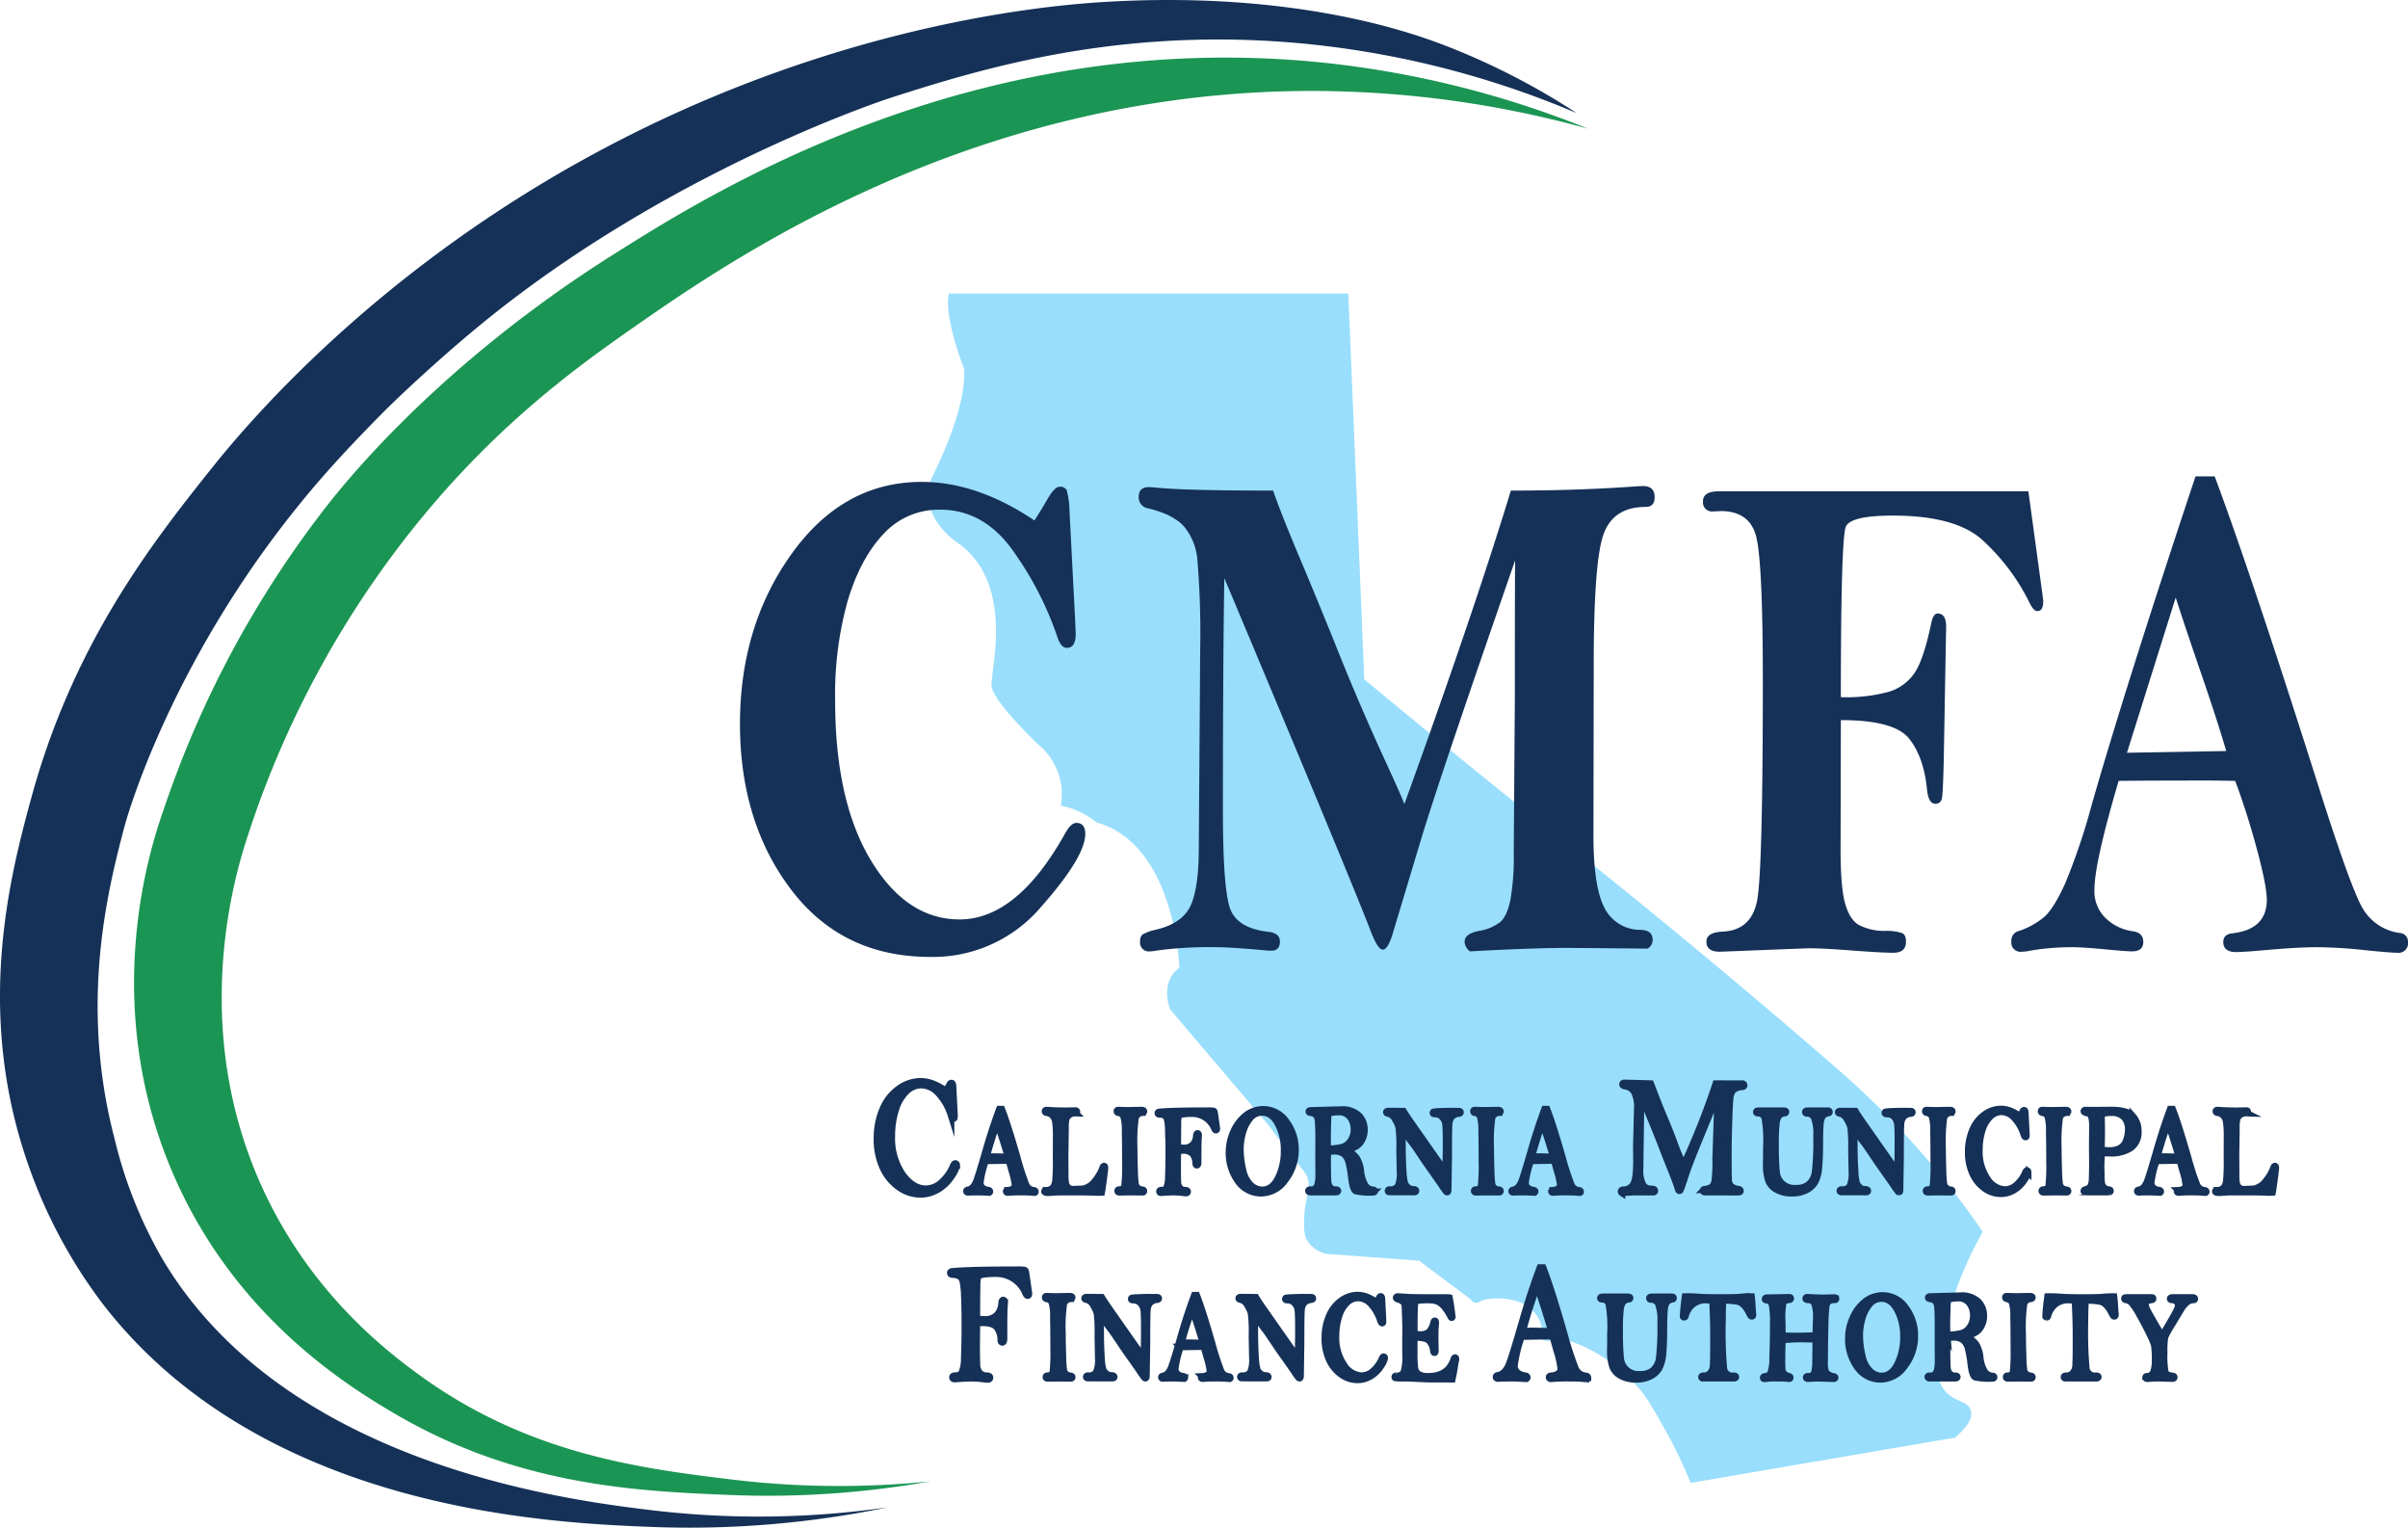 <svg xmlns="http://www.w3.org/2000/svg" viewBox="0 0 501.573 318.135"><path d="M197.65,61.123H280.844l3.328,80.342c18.574,15.433,33.89,27.713,44.39,36.034,0,0,26.414,20.931,53.778,44.783a179.149,179.149,0,0,1,22.343,23.057c3.636,4.501,6.433,8.418,8.319,11.172a77.773,77.773,0,0,0-5.348,11.528c-2.669,7.26-6.451,17.551-2.258,21.908,1.93,2.006,4.679,1.847,5.15,3.882.453,1.956-1.621,4.105-3.328,5.546l-55.066,9.429a98.263,98.263,0,0,0-5.467-11.33c-2.474-4.388-3.712-6.582-5.678-8.786-5.65-6.334-14.036-10.483-17.458-9.675-.343.081-1.763.478-2.298-.159-.353-.419-.106-1.033-.069-1.762a5.799,5.799,0,0,0-1.583-3.777c-2.825-3.586-9.652-3.213-11.148-2.348a1.765,1.765,0,0,1-1.304.281,1.581,1.581,0,0,1-.872-.713l-10.696-8.002-19.333-1.426a6.451,6.451,0,0,1-4.015-2.85c-.302-.53-.701-1.455-.58-4.44.199-4.902,1.413-5.841.792-8.24-.286-1.104-.687-1.463-2.971-4.358-1.268-1.606-3.034-3.891-5.111-6.735l-20.6-24.245s-2.377-5.546,1.902-8.716c0,0-.792-25.671-17.273-30.267a16.837,16.837,0,0,0-7.448-3.486,13.188,13.188,0,0,0-.079-5.309,13.618,13.618,0,0,0-4.358-7.21s-9.825-9.191-9.983-12.519,4.754-20.6-6.497-29.316c0,0-9.35-5.546-5.863-14.103,0,0,7.289-13.945,6.655-22.502C200.819,76.811,196.541,66.035,197.65,61.123Z" style="fill:#99defc"/><path d="M330.78,26.798a216.139,216.139,0,0,0-57.044-7.858c-69.432-.155-119.637,33.821-140.72,48.504-11.534,8.033-27.63,19.412-44.212,39.22a203.04,203.04,0,0,0-37.081,67.031c-2.929,8.755-12.163,39.957,2.615,72.973,10.093,22.551,26.412,34.829,32.723,39.458,22.861,16.767,46.606,19.677,65.129,21.947a186.1,186.1,0,0,0,41.676.396,192.89,192.89,0,0,1-41.835,2.852c-19-.781-44.239-1.818-70.121-17.114C72.226,288.483,47.512,273.384,34.96,241.8c-13.594-34.205-3.836-64.879-.826-73.334a213.363,213.363,0,0,1,33.969-63.148c4.75-6.08,24.273-29.955,59.367-52.135C147.499,40.523,201.443,6.428,272.782,12.774A203.516,203.516,0,0,1,330.78,26.798Z" style="fill:#1b9553"/><path d="M328.403,23.549a192.505,192.505,0,0,0-60.197-14.757c-36.732-2.859-64.524,5.752-82.54,11.528,0,0-42.875,13.746-81.649,44.152C92.032,73.872,81.198,84.499,81.198,84.499s-7.71,7.563-14.262,15.094C35.539,135.681,25.934,172.09,25.934,172.09c-3.55,13.457-9.458,37.002-2.02,65.248A93.346,93.346,0,0,0,33.659,261.88c25.465,43.346,85.04,50.553,102.051,52.61a188.494,188.494,0,0,0,49.231-.603,203.793,203.793,0,0,1-49.231,4.089c-20.857-.833-81.085-3.239-114.412-46.589a104.969,104.969,0,0,1-15.45-28.94C-5.224,210.72,2.016,182.67,6.502,166.207c8.76-32.15,25.078-53.023,37.531-68.622,5.941-7.442,27.423-33.449,64.674-56.796C165.973,4.896,219.471,1.006,230.828.361c39.264-2.233,63.46,6.525,70.239,9.145A145.979,145.979,0,0,1,328.403,23.549Z" style="fill:#153157"/><path d="M215.466,108.382q1.229-1.88,2.576-4.194,1.579-2.82,2.631-2.82a1.518,1.518,0,0,1,1.52.723,17.979,17.979,0,0,1,.585,4.483l1.169,22.56.117,2.892q0,2.893-1.871,2.892-1.228,0-1.988-2.386a68.602,68.602,0,0,0-8.635-17.029q-6.235-9.364-15.719-9.364a15.617,15.617,0,0,0-11.796,5.026q-4.772,5.026-7.436,13.775a72.524,72.524,0,0,0-2.663,20.97q0,20.898,7.43,33.226t18.488,12.329q11.994,0,21.998-17.933,1.22-2.169,2.322-2.169,1.858,0,1.858,2.314,0,4.772-9.209,15.185a29.509,29.509,0,0,1-23.066,10.412q-18.36,0-29.001-14.028t-10.642-34.492q0-20.391,10.739-35.395t27.125-15.004Q203.526,100.356,215.466,108.382Z" style="fill:#153157"/><path d="M265.184,102.163q1.521,4.484,5.62,14.209t8.11,19.74q4.01,10.015,9.045,21.078,4.04,8.75,4.567,10.268,14.649-40.565,22.177-65.295,14.038,0,25.913-.868,1.111-.072,1.638-.072,2.399,0,2.398,2.314,0,2.025-1.871,2.025-6.666,0-8.741,5.604t-2.076,27.297l-.058,35.431q0,10.846,2.31,15.185a8.307,8.307,0,0,0,7.513,4.556q2.514.073,2.514,2.097a2.138,2.138,0,0,1-1.051,1.808l-16.405-.145q-7.531,0-20.609.723a2.667,2.667,0,0,1-1.109-2.025q0-1.663,3.024-2.242a9.671,9.671,0,0,0,4.447-1.882q1.367-1.231,2.065-4.559a51.098,51.098,0,0,0,.698-9.77l.232-32.352q0-24.825.059-28.59-15.88,45.7-19.673,58.353l-5.896,19.596q-.995,3.11-1.991,3.109-1.054,0-2.517-3.832-4.272-11.135-30.497-73.538-.293,17.951-.292,48.422,0,16.069,1.462,20.303t8.186,4.957q2.221.29,2.222,2.025,0,1.88-1.812,1.88a13.617,13.617,0,0,1-1.403-.08q-7.016-.644-10.057-.643a81.141,81.141,0,0,0-12.571.723,7.808,7.808,0,0,1-1.228.145,1.831,1.831,0,0,1-2.046-2.097,1.716,1.716,0,0,1,.497-1.41,9.194,9.194,0,0,1,2.66-.976q5.613-1.302,7.338-4.994t1.725-12.086l.292-41.322a184.912,184.912,0,0,0-.585-18.671,12.373,12.373,0,0,0-2.865-7.019q-2.28-2.461-7.426-3.691a2.286,2.286,0,0,1-1.929-2.386q0-2.024,2.104-2.025.468,0,1.286.08Q246.536,102.165,265.184,102.163Z" style="fill:#153157"/><path d="M422.499,102.308l2.982,21.837.117,1.012q0,2.098-1.195,2.097-.796,0-1.593-1.591a43.949,43.949,0,0,0-10.194-13.486q-5.683-4.808-18.337-4.809-8.729,0-9.784,2.273t-1.054,35.544a34.288,34.288,0,0,0,9.969-1.116,9.931,9.931,0,0,0,5.379-3.924q1.9-2.808,3.479-10.37.409-2.017,1.345-2.017,1.754,0,1.754,2.748l-.409,23.067q-.175,12.004-.526,12.907a1.283,1.283,0,0,1-1.286.904q-1.462,0-1.754-2.905-.644-6.752-3.713-10.637T383.441,149.96l-.059,26.827q0,7.882.906,11.208t2.719,4.519a11.326,11.326,0,0,0,5.672,1.338,10.24,10.24,0,0,1,3.567.47q.76.398.76,1.772,0,2.314-2.631,2.314-2.398,0-9.121-.506-5.672-.434-8.537-.434l-18.477.723q-2.807,0-2.807-2.097,0-1.952,3.45-2.097,5.964-.289,7.133-6.569t1.169-45.625q0-25.554-1.491-30.464-1.491-4.908-7.279-4.909l-1.579.072a1.89,1.89,0,0,1-2.105-2.169q0-2.024,3.391-2.025Z" style="fill:#153157"/><path d="M457.317,99.199h3.99q7.711,20.681,21.792,65.078,6.485,20.391,8.941,24.726a10.561,10.561,0,0,0,7.779,5.282,1.792,1.792,0,0,1,1.754,1.88,1.999,1.999,0,0,1-2.28,2.242q-1.228,0-6.373-.506a98.917,98.917,0,0,0-10.232-.651q-4.034,0-10.525.578-4.854.434-6.373.434-2.691,0-2.69-2.097,0-1.59,1.871-1.808,7.192-.8,7.192-6.992,0-2.913-2.099-10.661t-4.49-14.09q-3.812-.072-5.921-.072-11.784,0-18.349.072-5.041,17.066-5.041,22.605a7.731,7.731,0,0,0,2.514,6.152,10.048,10.048,0,0,0,5.438,2.553q2.221.29,2.222,2.242t-2.397,1.952q-.937,0-4.912-.362-5.146-.507-7.484-.506a51.043,51.043,0,0,0-8.771.723,8.99,8.99,0,0,1-1.754.217,1.915,1.915,0,0,1-2.163-2.169,2.02,2.02,0,0,1,1.403-2.097,15.938,15.938,0,0,0,5.496-3.022q1.987-1.798,4.298-6.908a131.151,131.151,0,0,0,5.534-16.39Q442.955,142.296,457.317,99.199Zm-4.128,25.236-10.154,32.322,20.675-.364q-1.637-5.67-5.023-15.559Q455.003,130.142,453.189,124.435Z" style="fill:#153157"/><path d="M196.895,227.104a5.224,5.224,0,0,0,.883-1.137q.14-.414.406-.414.28,0,.308.62l.308,6.015a3.131,3.131,0,0,1-.035.629c-.023.075-.091.112-.203.112q-.224,0-.476-.741A12.038,12.038,0,0,0,195.51,227.69a4.954,4.954,0,0,0-3.613-1.741,4.474,4.474,0,0,0-3.137,1.353,8.881,8.881,0,0,0-2.22,3.861,17.804,17.804,0,0,0-.791,5.386,13.345,13.345,0,0,0,2.192,7.954q2.192,3.06,4.896,3.059a4.865,4.865,0,0,0,3.376-1.43,9.442,9.442,0,0,0,2.325-3.309q.21-.517.434-.517.308,0,.308.414a6.169,6.169,0,0,1-1.065,2.189,8.425,8.425,0,0,1-2.794,2.74,7.036,7.036,0,0,1-3.719,1.051,7.665,7.665,0,0,1-4.447-1.465,10.088,10.088,0,0,1-3.34-4.05,13.959,13.959,0,0,1-1.232-6.067,15.201,15.201,0,0,1,1.198-6.153,9.857,9.857,0,0,1,3.371-4.257,7.742,7.742,0,0,1,4.485-1.517,7.284,7.284,0,0,1,2.523.474A11.186,11.186,0,0,1,196.895,227.104Z" style="fill:#153157;stroke:#153157;stroke-miterlimit:10;stroke-width:1.4px"/><path d="M208.172,230.977h.485q1.173,2.96,3.236,10.121a53.029,53.029,0,0,0,1.825,5.63,1.893,1.893,0,0,0,1.59,1.157q.347.039.347.284a.159.159,0,0,1-.178.181l-.147-.013a23.854,23.854,0,0,0-2.458-.103,28.396,28.396,0,0,0-2.941.09q-.326,0-.326-.233,0-.168.242-.207a2.545,2.545,0,0,0,1.234-.375,1.025,1.025,0,0,0,.341-.853,14.786,14.786,0,0,0-.64-2.779l-.619-2.223q-.546,0-4.884.078a22.304,22.304,0,0,0-1.094,4.516,1.343,1.343,0,0,0,.541,1.176,2.121,2.121,0,0,0,1.066.422q.389.038.389.29a.241.241,0,0,1-.126.189q-1.68-.09-2.027-.09-1.764,0-2.374.052-.336,0-.336-.233,0-.207.294-.259,1.208-.194,1.848-2.017t1.997-6.554Q206.7,234.92,208.172,230.977Zm-.419,2.818q-.978,2.456-2.282,7.135,1.082-.065,1.554-.065l2.951.065q-.388-1.344-1.091-3.568Q208.025,234.713,207.753,233.795Z" style="fill:#153157;stroke:#153157;stroke-miterlimit:10;stroke-width:1.4px"/><path d="M229.471,248.298q-.515.026-.589.026-.389,0-1.409-.045t-4.236-.045h-2.67q-.147,0-1.072.065t-1.125.065q-.799,0-.799-.259,0-.207.315-.22a2.026,2.026,0,0,0,1.418-.537,2.664,2.664,0,0,0,.546-1.319,40.771,40.771,0,0,0,.147-4.651l.01-4.631a20.363,20.363,0,0,0-.163-3.143,2.383,2.383,0,0,0-.672-1.365,1.948,1.948,0,0,0-1.15-.537q-.336-.04-.336-.279t.305-.238q.073,0,.273.013,1.67.129,3.907.129l1.848-.039q.284,0,.284.259,0,.233-.305.233a2.064,2.064,0,0,0-1.245.362,1.743,1.743,0,0,0-.661.834,6.709,6.709,0,0,0-.163,1.842l-.084,6.114.021,3.413a11.818,11.818,0,0,0,.11,2.068,1.898,1.898,0,0,0,.457.86,1.665,1.665,0,0,0,1.261.381q.073,0,1.881-.078a4.182,4.182,0,0,0,2.584-1.732,9.165,9.165,0,0,0,1.524-2.663q.115-.336.282-.336.177,0,.177.31,0,.362-.3,2.592T229.471,248.298Z" style="fill:#153157;stroke:#153157;stroke-miterlimit:10;stroke-width:1.4px"/><path d="M232.879,231.184l1.915.052,2.936-.052q.526,0,.526.259,0,.194-.284.246a1.629,1.629,0,0,0-1.454,1.034,34.736,34.736,0,0,0-.289,6.308q0,2.004.084,4.511a27.162,27.162,0,0,0,.189,2.999,1.632,1.632,0,0,0,.399.801,1.937,1.937,0,0,0,1.092.439q.263.039.263.246,0,.233-.242.233l-2.61-.026-2.22.039q-.368,0-.368-.259,0-.272.294-.271.977-.026,1.145-.801a38.258,38.258,0,0,0,.168-4.951q0-4.033-.058-6.528a9.75,9.75,0,0,0-.341-3.051,1.386,1.386,0,0,0-1.071-.698q-.294-.065-.294-.297T232.879,231.184Z" style="fill:#153157;stroke:#153157;stroke-miterlimit:10;stroke-width:1.4px"/><path d="M245.317,239.625l-.032,3.193q0,3.348.084,3.742a2.391,2.391,0,0,0,.362.815,1.445,1.445,0,0,0,1.161.485q.473.026.473.284,0,.284-.336.284-.126,0-.662-.065a16.655,16.655,0,0,0-1.933-.129q-.714,0-1.985.094l-.588.035q-.336,0-.336-.259t.494-.259a1.055,1.055,0,0,0,.966-.465,6.189,6.189,0,0,0,.383-2.372q.089-1.906.089-5.035,0-2.947-.084-4.647a12.338,12.338,0,0,0-.236-2.23,1.384,1.384,0,0,0-.457-.756,2.387,2.387,0,0,0-1.155-.291q-.336-.025-.336-.252,0-.201.294-.227,2.626-.259,9.925-.259a9.264,9.264,0,0,1,1.36.045.282.282,0,0,1,.158.168q.047.123.283,1.79t.236,1.745c0,.181-.063.271-.188.271q-.136,0-.261-.259a4.988,4.988,0,0,0-4.812-3.167,11.311,11.311,0,0,0-1.855.123q-.709.123-.825.298a5.745,5.745,0,0,0-.152,1.622q-.037,1.448-.037,5.054.83.052,1.146.052a2.472,2.472,0,0,0,2.107-.795,2.908,2.908,0,0,0,.625-1.648q.021-.569.24-.569.229,0,.229.388a2.826,2.826,0,0,1-.023.323q-.082.75-.082,3.839v1.499q0,.543-.261.543-.219,0-.23-.401a3.211,3.211,0,0,0-.598-1.907,2.692,2.692,0,0,0-2.233-.743Q245.967,239.586,245.317,239.625Z" style="fill:#153157;stroke:#153157;stroke-miterlimit:10;stroke-width:1.4px"/><path d="M256.013,239.664a10.136,10.136,0,0,1,.861-3.833,8.628,8.628,0,0,1,2.515-3.445,5.8,5.8,0,0,1,8.539,1.202,9.563,9.563,0,0,1,1.896,5.843,10.108,10.108,0,0,1-2.1,6.263,6.188,6.188,0,0,1-5.052,2.772,5.826,5.826,0,0,1-4.742-2.43A9.99,9.99,0,0,1,256.013,239.664Zm2.342-.42a18.782,18.782,0,0,0,.524,4.327,6.092,6.092,0,0,0,1.647,3.221,3.553,3.553,0,0,0,2.402,1.002q2.066,0,3.31-2.478a12.631,12.631,0,0,0,1.243-5.737,11.631,11.631,0,0,0-1.269-5.543q-1.269-2.387-3.315-2.387a3.174,3.174,0,0,0-2.57,1.274,8.105,8.105,0,0,0-1.5,3.047A12.786,12.786,0,0,0,258.355,239.243Z" style="fill:#153157;stroke:#153157;stroke-miterlimit:10;stroke-width:1.4px"/><path d="M280.562,239.567a5.526,5.526,0,0,1,2.029,1.626,6.607,6.607,0,0,1,.841,2.62,7.248,7.248,0,0,0,.981,3.128,2.137,2.137,0,0,0,1.643.853q.283.025.283.252t-.326.227a14.598,14.598,0,0,1-3.566-.239q-.625-.239-.929-2.643a24.224,24.224,0,0,0-.593-3.419,3.297,3.297,0,0,0-.987-1.655,3.229,3.229,0,0,0-2.116-.575,6.258,6.258,0,0,0-1.239.142q-.052.813-.052,1.69,0,3.317.073,4.291a2.502,2.502,0,0,0,.446,1.42,1.607,1.607,0,0,0,1.245.471q.378.013.378.226,0,.253-.462.253H273.01q-.452,0-.452-.253,0-.226.357-.226a1.6,1.6,0,0,0,1.108-.297,2.031,2.031,0,0,0,.488-.923,9.591,9.591,0,0,0,.178-2.267l-.021-2.635.01-4.017q0-3.074-.11-4.069a2.699,2.699,0,0,0-.394-1.337,2.338,2.338,0,0,0-1.313-.536q-.221-.039-.221-.22,0-.207.441-.207l6.218-.168a4.974,4.974,0,0,1,3.734,1.214,4.138,4.138,0,0,1,1.161,2.971,4.401,4.401,0,0,1-.468,2.028,3.326,3.326,0,0,1-1.108,1.33A11.486,11.486,0,0,1,280.562,239.567Zm-3.98-.33a12.607,12.607,0,0,0,3.025-.349,3.203,3.203,0,0,0,1.717-1.306,4.052,4.052,0,0,0,.709-2.391,4.221,4.221,0,0,0-.788-2.546,2.902,2.902,0,0,0-2.521-1.086,8.051,8.051,0,0,0-2.09.31q-.126,3.555-.126,5.662Q276.508,238.255,276.581,239.237Z" style="fill:#153157;stroke:#153157;stroke-miterlimit:10;stroke-width:1.4px"/><path d="M292.331,231.404q.63,1.047,2.184,3.244l3.361,4.796,3.235,4.602q.105-2.34.105-6.075,0-2.805-.095-3.755a2.653,2.653,0,0,0-.698-1.597,1.978,1.978,0,0,0-1.507-.646q-.42,0-.42-.22a.208.208,0,0,1,.089-.188,8.094,8.094,0,0,1,1.413-.116q1.323-.059,2.227-.058l1.418.013h.231q.326,0,.326.227,0,.201-.284.239a2.371,2.371,0,0,0-1.528.679,2.656,2.656,0,0,0-.556,1.546q-.09,1.009-.089,6.792l-.103,6.83q0,.517-.206.517a.303.303,0,0,1-.145-.058,13.13,13.13,0,0,1-.942-1.306q-.851-1.247-2.095-2.992t-1.959-2.831q-1.565-2.34-1.974-2.882a21.577,21.577,0,0,1-1.796-2.559q-.178-.388-.326-.388-.116,0-.116.504l.021,2.004q0,3.813.168,6.088a12.239,12.239,0,0,0,.352,2.669,2.501,2.501,0,0,0,.641.795,1.452,1.452,0,0,0,.971.401q.693,0,.693.31,0,.233-.389.233l-5.052-.013q-.357,0-.357-.22,0-.259.347-.259a1.861,1.861,0,0,0,1.722-.705,6.667,6.667,0,0,0,.431-2.992l-.087-4.537a32.596,32.596,0,0,0-.176-4.737,6.628,6.628,0,0,0-.803-1.745,2.161,2.161,0,0,0-1.423-1.157q-.357-.052-.357-.233,0-.246.462-.246Z" style="fill:#153157;stroke:#153157;stroke-miterlimit:10;stroke-width:1.4px"/><path d="M307.144,231.184l1.915.052,2.936-.052q.526,0,.526.259,0,.194-.284.246a1.629,1.629,0,0,0-1.454,1.034,34.752,34.752,0,0,0-.289,6.308q0,2.004.084,4.511a27.134,27.134,0,0,0,.189,2.999,1.632,1.632,0,0,0,.399.801,1.937,1.937,0,0,0,1.092.439q.263.039.263.246,0,.233-.242.233l-2.61-.026-2.22.039q-.368,0-.368-.259,0-.272.294-.271.977-.026,1.145-.801a38.278,38.278,0,0,0,.168-4.951q0-4.033-.058-6.528a9.75,9.75,0,0,0-.341-3.051,1.386,1.386,0,0,0-1.071-.698q-.294-.065-.294-.297T307.144,231.184Z" style="fill:#153157;stroke:#153157;stroke-miterlimit:10;stroke-width:1.4px"/><path d="M321.74,230.977h.485q1.173,2.96,3.236,10.121a53.029,53.029,0,0,0,1.825,5.63,1.893,1.893,0,0,0,1.59,1.157q.348.039.347.284a.159.159,0,0,1-.179.181l-.147-.013a23.856,23.856,0,0,0-2.458-.103,28.396,28.396,0,0,0-2.941.09q-.326,0-.326-.233,0-.168.242-.207a2.545,2.545,0,0,0,1.234-.375,1.025,1.025,0,0,0,.341-.853,14.783,14.783,0,0,0-.64-2.779l-.619-2.223q-.546,0-4.884.078a22.297,22.297,0,0,0-1.094,4.516,1.343,1.343,0,0,0,.541,1.176,2.121,2.121,0,0,0,1.066.422q.389.038.389.29a.241.241,0,0,1-.126.189q-1.68-.09-2.027-.09-1.764,0-2.373.052-.336,0-.336-.233,0-.207.294-.259,1.208-.194,1.849-2.017t1.997-6.554Q320.268,234.92,321.74,230.977Zm-.419,2.818q-.978,2.456-2.282,7.135,1.082-.065,1.554-.065l2.951.065q-.388-1.344-1.091-3.568Q321.594,234.713,321.321,233.795Z" style="fill:#153157;stroke:#153157;stroke-miterlimit:10;stroke-width:1.4px"/><path d="M343.836,225.673q1.415,3.778,2.635,6.675,1.471,3.467,2.292,5.761a44.583,44.583,0,0,0,1.913,4.536,158.18,158.18,0,0,0,6.728-16.972l5.574.018a.306.306,0,0,1,.294.319q0,.266-.336.301a3.018,3.018,0,0,0-1.982.733,3.458,3.458,0,0,0-.616,1.939q-.119,1.361-.231,5.067t-.112,6.17q0,4.74.056,5.524a2.019,2.019,0,0,0,.476,1.25,2.87,2.87,0,0,0,1.638.672q.35.069.35.328t-.434.259l-5.447-.017h-1.428q-.476,0-.476-.276,0-.241.322-.293a3.282,3.282,0,0,0,1.561-.535,2.273,2.273,0,0,0,.574-1.233,29.625,29.625,0,0,0,.189-4.424l.266-8.279.14-4.088q0-.465-.112-.466-.169,0-.281.276l-2.776,6.744q-2.663,6.468-3.266,8.279l-.869,2.604a10.44,10.44,0,0,1-.491,1.302.242.242,0,0,1-.196.112q-.169,0-.281-.448-.252-1.069-2.593-6.796-1.219-3.225-2.921-7.365t-1.843-4.321q-.14-.181-.21-.181-.14,0-.14.431l-.154,10.443-.042,3.446a6.902,6.902,0,0,0,.609,3.584,2.02,2.02,0,0,0,1.743.844q.728,0,.728.379,0,.276-.35.276l-.294-.017-.91.017-1.974-.017q-1.288,0-3.319.172a.375.375,0,0,1-.168-.276q0-.345.49-.362a2.343,2.343,0,0,0,2.058-1.138q.658-1.087.658-4.864l-.028-3.036.196-7.693a7.332,7.332,0,0,0-.644-3.682,2.612,2.612,0,0,0-1.891-1.182q-.532-.084-.532-.352,0-.302.392-.302c.14,0,.308.006.505.017Z" style="fill:#153157;stroke:#153157;stroke-miterlimit:10;stroke-width:1.4px"/><path d="M366.281,231.314h5.262q.451,0,.451.233t-.336.271a1.659,1.659,0,0,0-1.103.504,3.126,3.126,0,0,0-.541,1.461,33.274,33.274,0,0,0-.184,4.485,55.567,55.567,0,0,0,.194,5.713,3.702,3.702,0,0,0,4.007,3.464,4.087,4.087,0,0,0,2.815-.866,4.29,4.29,0,0,0,1.255-2.572A57.489,57.489,0,0,0,378.39,236.6a9.534,9.534,0,0,0-.494-3.846,1.575,1.575,0,0,0-1.46-.911q-.389,0-.388-.272,0-.259.514-.259h4.201c.19,0,.284.086.284.259q0,.181-.231.22a1.822,1.822,0,0,0-1.171.62,3.474,3.474,0,0,0-.488,1.732q-.116,1.254-.116,3.684,0,3.038-.183,5.157a7.787,7.787,0,0,1-.793,3.16,4.43,4.43,0,0,1-1.833,1.68,6.432,6.432,0,0,1-3.009.64,6.302,6.302,0,0,1-3.114-.718,3.703,3.703,0,0,1-1.743-1.902,10.384,10.384,0,0,1-.457-3.538l.042-3.583a28.665,28.665,0,0,0-.33-5.841,1.41,1.41,0,0,0-1.423-1.093q-.357,0-.357-.214Q365.839,231.314,366.281,231.314Z" style="fill:#153157;stroke:#153157;stroke-miterlimit:10;stroke-width:1.4px"/><path d="M386.45,231.404q.63,1.047,2.185,3.244l3.361,4.796,3.235,4.602q.104-2.34.104-6.075,0-2.805-.094-3.755a2.653,2.653,0,0,0-.698-1.597,1.978,1.978,0,0,0-1.507-.646q-.42,0-.42-.22a.208.208,0,0,1,.089-.188,8.09,8.09,0,0,1,1.412-.116q1.323-.059,2.227-.058l1.418.013h.231q.326,0,.325.227,0,.201-.283.239a2.372,2.372,0,0,0-1.528.679,2.658,2.658,0,0,0-.556,1.546q-.09,1.009-.089,6.792l-.104,6.83q0,.517-.206.517a.302.302,0,0,1-.145-.058,13.16,13.16,0,0,1-.942-1.306q-.851-1.247-2.095-2.992t-1.959-2.831q-1.565-2.34-1.974-2.882a21.589,21.589,0,0,1-1.796-2.559q-.178-.388-.325-.388-.116,0-.115.504l.02,2.004q0,3.813.168,6.088a12.253,12.253,0,0,0,.352,2.669,2.506,2.506,0,0,0,.641.795,1.452,1.452,0,0,0,.971.401q.693,0,.693.31,0,.233-.389.233l-5.051-.013q-.357,0-.357-.22,0-.259.347-.259a1.862,1.862,0,0,0,1.722-.705,6.675,6.675,0,0,0,.43-2.992l-.086-4.537a32.708,32.708,0,0,0-.176-4.737,6.64,6.64,0,0,0-.804-1.745,2.161,2.161,0,0,0-1.423-1.157q-.358-.052-.358-.233,0-.246.462-.246Z" style="fill:#153157;stroke:#153157;stroke-miterlimit:10;stroke-width:1.4px"/><path d="M401.263,231.184l1.915.052,2.936-.052q.527,0,.527.259,0,.194-.284.246a1.629,1.629,0,0,0-1.454,1.034,34.736,34.736,0,0,0-.289,6.308q0,2.004.084,4.511a27.147,27.147,0,0,0,.189,2.999,1.633,1.633,0,0,0,.399.801,1.937,1.937,0,0,0,1.092.439q.263.039.263.246,0,.233-.242.233l-2.61-.026-2.22.039q-.368,0-.368-.259,0-.272.294-.271.978-.026,1.145-.801a38.287,38.287,0,0,0,.168-4.951q0-4.033-.058-6.528a9.743,9.743,0,0,0-.341-3.051,1.385,1.385,0,0,0-1.071-.698q-.294-.065-.294-.297T401.263,231.184Z" style="fill:#153157;stroke:#153157;stroke-miterlimit:10;stroke-width:1.4px"/><path d="M420.643,232.386a3.922,3.922,0,0,0,.662-.853q.105-.31.305-.31.21,0,.231.465l.231,4.511a2.365,2.365,0,0,1-.026.472c-.018.056-.069.084-.153.084q-.168,0-.357-.556a9.032,9.032,0,0,0-1.933-3.374,3.716,3.716,0,0,0-2.71-1.306,3.356,3.356,0,0,0-2.353,1.015,6.662,6.662,0,0,0-1.665,2.895,13.358,13.358,0,0,0-.593,4.039,10.01,10.01,0,0,0,1.644,5.966A4.589,4.589,0,0,0,417.6,247.73a3.651,3.651,0,0,0,2.532-1.073,7.082,7.082,0,0,0,1.744-2.482q.158-.388.326-.388c.154,0,.231.103.231.31a4.63,4.63,0,0,1-.799,1.642,6.322,6.322,0,0,1-2.096,2.055,5.275,5.275,0,0,1-2.789.788,5.751,5.751,0,0,1-3.336-1.099,7.568,7.568,0,0,1-2.505-3.038,10.466,10.466,0,0,1-.924-4.55,11.401,11.401,0,0,1,.898-4.615,7.396,7.396,0,0,1,2.528-3.193,5.804,5.804,0,0,1,3.364-1.137,5.469,5.469,0,0,1,1.892.355A8.393,8.393,0,0,1,420.643,232.386Z" style="fill:#153157;stroke:#153157;stroke-miterlimit:10;stroke-width:1.4px"/><path d="M425.375,231.184l1.915.052,2.936-.052q.526,0,.526.259,0,.194-.284.246a1.629,1.629,0,0,0-1.454,1.034,34.741,34.741,0,0,0-.289,6.308q0,2.004.084,4.511a27.147,27.147,0,0,0,.189,2.999,1.633,1.633,0,0,0,.399.801,1.938,1.938,0,0,0,1.092.439q.263.039.263.246,0,.233-.242.233l-2.61-.026-2.22.039q-.368,0-.368-.259,0-.272.294-.271.977-.026,1.145-.801a38.287,38.287,0,0,0,.168-4.951q0-4.033-.058-6.528a9.736,9.736,0,0,0-.341-3.051,1.385,1.385,0,0,0-1.071-.698q-.294-.065-.294-.297T425.375,231.184Z" style="fill:#153157;stroke:#153157;stroke-miterlimit:10;stroke-width:1.4px"/><path d="M437.73,240.052q0,.582-.062,1.745-.032.569-.032,1.15,0,.439.037,1.894a9.368,9.368,0,0,0,.147,1.816,1.579,1.579,0,0,0,.483.698,1.302,1.302,0,0,0,.803.362q.483.039.483.272,0,.181-.147.213a9.606,9.606,0,0,1-1.113.032l-2.888-.013a8.03,8.03,0,0,1-1.297-.045.183.183,0,0,1-.079-.175q0-.207.399-.31a1.658,1.658,0,0,0,.982-.607,3.99,3.99,0,0,0,.341-1.776q.063-1.363.063-3.145l-.031-3.448.031-3.72a8.657,8.657,0,0,0-.221-2.525,1.121,1.121,0,0,0-.861-.691q-.693-.155-.694-.375c0-.146.105-.22.316-.22l2.079.013,3.34-.026q3.297,0,4.437,1.265a4.549,4.549,0,0,1,1.139,3.162,3.999,3.999,0,0,1-1.491,3.395,7.353,7.353,0,0,1-4.485,1.136Q438.686,240.129,437.73,240.052Zm0-.517q1.545.064,1.754.064a4.618,4.618,0,0,0,2.017-.452,2.761,2.761,0,0,0,1.381-1.626,6.647,6.647,0,0,0,.435-2.323,3.852,3.852,0,0,0-.803-2.471,3.511,3.511,0,0,0-2.893-1.013,5.706,5.706,0,0,0-1.891.284q-.01.465-.01.581l.042,2.968-.042,3.162Q437.719,238.941,437.73,239.535Z" style="fill:#153157;stroke:#153157;stroke-miterlimit:10;stroke-width:1.4px"/><path d="M452.053,230.977h.485q1.173,2.96,3.236,10.121a52.978,52.978,0,0,0,1.825,5.63,1.894,1.894,0,0,0,1.59,1.157q.347.039.348.284a.159.159,0,0,1-.179.181l-.147-.013a23.856,23.856,0,0,0-2.458-.103,28.396,28.396,0,0,0-2.941.09q-.326,0-.325-.233,0-.168.241-.207a2.545,2.545,0,0,0,1.234-.375,1.025,1.025,0,0,0,.341-.853,14.792,14.792,0,0,0-.639-2.779l-.619-2.223q-.546,0-4.884.078a22.312,22.312,0,0,0-1.094,4.516,1.344,1.344,0,0,0,.54,1.176,2.122,2.122,0,0,0,1.066.422q.389.038.388.29a.241.241,0,0,1-.126.189q-1.68-.09-2.027-.09-1.764,0-2.373.052-.336,0-.336-.233,0-.207.294-.259,1.208-.194,1.849-2.017t1.997-6.554Q450.582,234.92,452.053,230.977Zm-.419,2.818a74.78,74.78,0,0,0-2.282,7.135q1.081-.065,1.554-.065l2.951.065q-.389-1.344-1.091-3.568Q451.907,234.713,451.634,233.795Z" style="fill:#153157;stroke:#153157;stroke-miterlimit:10;stroke-width:1.4px"/><path d="M473.353,248.298q-.515.026-.589.026-.389,0-1.409-.045t-4.236-.045h-2.67q-.148,0-1.072.065t-1.125.065q-.799,0-.799-.259c0-.138.104-.211.315-.22a2.027,2.027,0,0,0,1.418-.537,2.665,2.665,0,0,0,.546-1.319,40.782,40.782,0,0,0,.147-4.651l.011-4.631a20.356,20.356,0,0,0-.163-3.143,2.384,2.384,0,0,0-.672-1.365,1.948,1.948,0,0,0-1.15-.537q-.336-.04-.336-.279t.305-.238q.073,0,.273.013,1.671.129,3.907.129l1.849-.039q.284,0,.284.259c0,.155-.102.233-.304.233a2.064,2.064,0,0,0-1.245.362,1.744,1.744,0,0,0-.661.834,6.705,6.705,0,0,0-.163,1.842l-.084,6.114.021,3.413a11.832,11.832,0,0,0,.11,2.068,1.9,1.9,0,0,0,.457.86,1.665,1.665,0,0,0,1.261.381q.073,0,1.881-.078a4.182,4.182,0,0,0,2.585-1.732,9.155,9.155,0,0,0,1.524-2.663q.115-.336.281-.336.177,0,.177.31,0,.362-.3,2.592T473.353,248.298Z" style="fill:#153157;stroke:#153157;stroke-miterlimit:10;stroke-width:1.4px"/><path d="M203.463,275.513l-.042,4.257q0,4.464.112,4.99a3.185,3.185,0,0,0,.483,1.086,1.927,1.927,0,0,0,1.547.646q.63.035.63.379,0,.379-.448.379-.168,0-.882-.086a22.217,22.217,0,0,0-2.577-.172q-.953,0-2.647.125l-.784.047q-.449,0-.448-.345t.658-.345a1.407,1.407,0,0,0,1.288-.62,8.25,8.25,0,0,0,.511-3.163q.119-2.542.119-6.713,0-3.93-.112-6.196a16.467,16.467,0,0,0-.315-2.973,1.84,1.84,0,0,0-.609-1.008,3.183,3.183,0,0,0-1.54-.388q-.449-.034-.448-.336,0-.269.392-.302,3.501-.345,13.233-.345a12.285,12.285,0,0,1,1.813.06.374.374,0,0,1,.21.224q.063.164.378,2.387t.315,2.327q0,.362-.25.362-.181,0-.347-.345a6.651,6.651,0,0,0-6.416-4.223,15.034,15.034,0,0,0-2.473.164q-.946.164-1.1.396a7.657,7.657,0,0,0-.203,2.163q-.049,1.93-.049,6.739,1.107.069,1.528.069a3.297,3.297,0,0,0,2.81-1.06,3.878,3.878,0,0,0,.834-2.197q.028-.758.32-.758.306,0,.306.517a3.774,3.774,0,0,1-.031.431q-.109,1-.109,5.119v1.999q0,.724-.348.724-.292,0-.306-.534a4.279,4.279,0,0,0-.797-2.542q-.755-.991-2.977-.991Q204.329,275.461,203.463,275.513Z" style="fill:#153157;stroke:#153157;stroke-miterlimit:10;stroke-width:1.4px"/><path d="M217.938,269.942l1.915.052,2.936-.052q.526,0,.526.259,0,.194-.283.246a1.629,1.629,0,0,0-1.454,1.034,34.737,34.737,0,0,0-.289,6.308q0,2.003.084,4.511a27.149,27.149,0,0,0,.189,2.999,1.633,1.633,0,0,0,.399.801,1.938,1.938,0,0,0,1.092.44q.263.039.263.246,0,.233-.242.233l-2.61-.026-2.22.039q-.368,0-.368-.259,0-.271.294-.271.977-.026,1.145-.801a38.291,38.291,0,0,0,.168-4.951q0-4.033-.058-6.528a9.749,9.749,0,0,0-.341-3.05,1.385,1.385,0,0,0-1.071-.698q-.294-.065-.294-.297T217.938,269.942Z" style="fill:#153157;stroke:#153157;stroke-miterlimit:10;stroke-width:1.4px"/><path d="M229.474,270.161q.63,1.047,2.185,3.244l3.361,4.796,3.235,4.602q.105-2.34.105-6.075,0-2.805-.095-3.755a2.653,2.653,0,0,0-.698-1.597,1.978,1.978,0,0,0-1.507-.646q-.42,0-.42-.22a.207.207,0,0,1,.089-.188,8.087,8.087,0,0,1,1.413-.116q1.323-.059,2.227-.058l1.418.013h.231q.326,0,.326.227,0,.201-.283.239a2.371,2.371,0,0,0-1.528.679,2.657,2.657,0,0,0-.556,1.546q-.09,1.009-.089,6.792l-.103,6.83q0,.517-.207.517a.304.304,0,0,1-.145-.058,13.116,13.116,0,0,1-.942-1.306q-.851-1.247-2.095-2.992t-1.959-2.831q-1.565-2.34-1.974-2.882a21.571,21.571,0,0,1-1.796-2.559q-.178-.388-.326-.388-.116,0-.116.504l.021,2.003q0,3.813.168,6.088a12.246,12.246,0,0,0,.352,2.669,2.502,2.502,0,0,0,.641.795,1.452,1.452,0,0,0,.971.401q.693,0,.693.31,0,.233-.389.233l-5.052-.013q-.357,0-.357-.22,0-.259.346-.259a1.861,1.861,0,0,0,1.722-.705,6.668,6.668,0,0,0,.431-2.992l-.087-4.537a32.613,32.613,0,0,0-.176-4.737,6.63,6.63,0,0,0-.804-1.745,2.161,2.161,0,0,0-1.423-1.157q-.357-.052-.357-.233,0-.246.462-.246Z" style="fill:#153157;stroke:#153157;stroke-miterlimit:10;stroke-width:1.4px"/><path d="M248.775,269.735h.485q1.173,2.96,3.236,10.121a53.029,53.029,0,0,0,1.825,5.63,1.894,1.894,0,0,0,1.59,1.157q.348.039.347.284a.159.159,0,0,1-.179.181l-.147-.013a23.856,23.856,0,0,0-2.458-.103,28.354,28.354,0,0,0-2.941.09q-.326,0-.326-.233,0-.168.242-.207a2.546,2.546,0,0,0,1.234-.375,1.025,1.025,0,0,0,.341-.853,14.782,14.782,0,0,0-.64-2.779l-.619-2.223q-.546,0-4.884.077a22.298,22.298,0,0,0-1.094,4.516,1.343,1.343,0,0,0,.541,1.176,2.121,2.121,0,0,0,1.066.422q.389.038.389.289a.241.241,0,0,1-.126.189q-1.68-.091-2.027-.09-1.764,0-2.373.052-.336,0-.336-.233,0-.207.294-.259,1.208-.194,1.849-2.017t1.997-6.554Q247.303,273.677,248.775,269.735Zm-.419,2.818a74.912,74.912,0,0,0-2.282,7.135q1.082-.065,1.554-.065l2.951.065q-.388-1.344-1.091-3.568Q248.629,273.47,248.356,272.553Z" style="fill:#153157;stroke:#153157;stroke-miterlimit:10;stroke-width:1.4px"/><path d="M261.578,270.161q.63,1.047,2.184,3.244l3.361,4.796,3.235,4.602q.105-2.34.105-6.075,0-2.805-.095-3.755a2.653,2.653,0,0,0-.698-1.597,1.978,1.978,0,0,0-1.507-.646q-.42,0-.42-.22a.207.207,0,0,1,.089-.188,8.087,8.087,0,0,1,1.413-.116q1.323-.059,2.227-.058l1.418.013h.231q.326,0,.326.227,0,.201-.284.239a2.371,2.371,0,0,0-1.528.679,2.656,2.656,0,0,0-.556,1.546q-.09,1.009-.089,6.792l-.103,6.83q0,.517-.206.517a.304.304,0,0,1-.145-.058,13.155,13.155,0,0,1-.942-1.306q-.851-1.247-2.095-2.992t-1.959-2.831q-1.565-2.34-1.974-2.882a21.577,21.577,0,0,1-1.796-2.559q-.178-.388-.326-.388-.116,0-.116.504l.021,2.003q0,3.813.168,6.088a12.239,12.239,0,0,0,.352,2.669,2.5,2.5,0,0,0,.641.795,1.452,1.452,0,0,0,.971.401q.693,0,.693.31,0,.233-.389.233l-5.052-.013q-.357,0-.357-.22,0-.259.347-.259a1.861,1.861,0,0,0,1.722-.705,6.666,6.666,0,0,0,.431-2.992l-.087-4.537a32.597,32.597,0,0,0-.176-4.737,6.63,6.63,0,0,0-.803-1.745,2.161,2.161,0,0,0-1.423-1.157q-.357-.052-.357-.233,0-.246.462-.246Z" style="fill:#153157;stroke:#153157;stroke-miterlimit:10;stroke-width:1.4px"/><path d="M286.63,271.144a3.925,3.925,0,0,0,.662-.853q.105-.31.305-.31.21,0,.231.465l.231,4.511a2.357,2.357,0,0,1-.026.472c-.018.056-.068.084-.152.084q-.168,0-.357-.556a9.027,9.027,0,0,0-1.933-3.374,3.715,3.715,0,0,0-2.71-1.306,3.356,3.356,0,0,0-2.353,1.015,6.659,6.659,0,0,0-1.665,2.896,13.351,13.351,0,0,0-.593,4.039,10.01,10.01,0,0,0,1.644,5.966,4.589,4.589,0,0,0,3.672,2.294,3.65,3.65,0,0,0,2.532-1.073,7.079,7.079,0,0,0,1.744-2.482q.158-.388.326-.388.231,0,.231.31a4.627,4.627,0,0,1-.798,1.642,6.326,6.326,0,0,1-2.096,2.055,5.276,5.276,0,0,1-2.789.788,5.75,5.75,0,0,1-3.335-1.099,7.57,7.57,0,0,1-2.505-3.038,10.47,10.47,0,0,1-.924-4.55,11.399,11.399,0,0,1,.899-4.615,7.393,7.393,0,0,1,2.528-3.193,5.805,5.805,0,0,1,3.364-1.137,5.47,5.47,0,0,1,1.892.355A8.393,8.393,0,0,1,286.63,271.144Z" style="fill:#153157;stroke:#153157;stroke-miterlimit:10;stroke-width:1.4px"/><path d="M301.895,270.226q.305,1.448.599,4.059c-.034.069-.072.103-.112.103a.223.223,0,0,1-.155-.103,10.557,10.557,0,0,0-1.387-2.185,4.275,4.275,0,0,0-1.329-1.066,5.865,5.865,0,0,0-2.296-.317,10.619,10.619,0,0,0-2.428.22.944.944,0,0,0-.084.477c0,.06-.007.168-.021.323q-.105,1.032-.105,5.6,0,.194.021.542.799.039,1.093.039a3.025,3.025,0,0,0,1.918-.487,4.224,4.224,0,0,0,1.035-2.097q.073-.273.208-.273.198,0,.198.376l-.042.518q-.084,1.023-.084,2.111,0,1.761.052,3.173,0,.441-.193.44-.142,0-.193-.31a3.699,3.699,0,0,0-.927-2.197q-.706-.672-3.067-.672-.032.944-.032,3.051a22.308,22.308,0,0,0,.158,3.464,1.879,1.879,0,0,0,.757,1.17,3.575,3.575,0,0,0,2.028.433q4.088,0,5.276-3.464.145-.427.301-.427.166,0,.166.284a1.211,1.211,0,0,1-.052.336q-.063.245-.304,1.835-.053.336-.399,2.017l-4.401-.013q-.945,0-2.778-.097t-3.246-.103a7.047,7.047,0,0,1-1.475-.071.2.2,0,0,1-.063-.142q0-.258.347-.259a1.528,1.528,0,0,0,1.533-.762,11.039,11.039,0,0,0,.368-3.707l-.01-2.648.032-2.48q0-.749-.068-2.835t-.126-2.383a1.224,1.224,0,0,0-.326-.587,2.98,2.98,0,0,0-1.181-.588q-.273-.091-.273-.284,0-.233.368-.233l2.143.142q1.134.065,5.577.065Q301.832,270.213,301.895,270.226Z" style="fill:#153157;stroke:#153157;stroke-miterlimit:10;stroke-width:1.4px"/><path d="M320.765,263.983h.647q1.564,3.947,4.315,13.495a70.635,70.635,0,0,0,2.433,7.506,2.525,2.525,0,0,0,2.12,1.542q.463.052.463.379a.212.212,0,0,1-.238.241l-.196-.017a31.755,31.755,0,0,0-3.277-.138,37.852,37.852,0,0,0-3.921.121q-.434,0-.434-.31,0-.224.322-.276a3.393,3.393,0,0,0,1.645-.5,1.366,1.366,0,0,0,.455-1.137,19.731,19.731,0,0,0-.853-3.705l-.825-2.964q-.728,0-6.512.103a29.748,29.748,0,0,0-1.458,6.021,1.792,1.792,0,0,0,.721,1.568,2.827,2.827,0,0,0,1.421.563q.518.05.518.386a.321.321,0,0,1-.168.252q-2.24-.121-2.703-.121-2.353,0-3.165.069-.448,0-.448-.31,0-.275.392-.345,1.61-.259,2.465-2.689t2.663-8.738Q318.802,269.239,320.765,263.983Zm-.558,3.757a99.789,99.789,0,0,0-3.043,9.514q1.442-.086,2.072-.086l3.935.086q-.517-1.792-1.454-4.757Q320.57,268.964,320.206,267.74Z" style="fill:#153157;stroke:#153157;stroke-miterlimit:10;stroke-width:1.4px"/><path d="M333.809,270.071h5.262q.451,0,.451.233t-.336.272a1.659,1.659,0,0,0-1.103.504,3.127,3.127,0,0,0-.54,1.461,33.257,33.257,0,0,0-.184,4.485,55.48,55.48,0,0,0,.194,5.713,3.702,3.702,0,0,0,4.007,3.464,4.087,4.087,0,0,0,2.814-.866,4.289,4.289,0,0,0,1.255-2.572,57.463,57.463,0,0,0,.289-7.407,9.533,9.533,0,0,0-.494-3.846,1.575,1.575,0,0,0-1.46-.911q-.389,0-.388-.271,0-.259.514-.259h4.201q.284,0,.284.259,0,.181-.231.22a1.821,1.821,0,0,0-1.171.62,3.475,3.475,0,0,0-.488,1.732q-.116,1.254-.116,3.684,0,3.038-.183,5.158a7.786,7.786,0,0,1-.793,3.16,4.431,4.431,0,0,1-1.833,1.68,6.432,6.432,0,0,1-3.009.64,6.301,6.301,0,0,1-3.114-.718,3.702,3.702,0,0,1-1.743-1.902,10.382,10.382,0,0,1-.457-3.538l.042-3.583a28.666,28.666,0,0,0-.331-5.841,1.41,1.41,0,0,0-1.423-1.093q-.357,0-.357-.214Q333.368,270.071,333.809,270.071Z" style="fill:#153157;stroke:#153157;stroke-miterlimit:10;stroke-width:1.4px"/><path d="M356.709,270.782q-.82-.052-1.156-.052a4.155,4.155,0,0,0-3.289,1.168,4.69,4.69,0,0,0-1.188,2.076q-.052.325-.281.324a.257.257,0,0,1-.198-.125q.052-1.54.41-4.154.504-.013.64-.013.819,0,2.195.103,1.481.103,4.537.103,3.13,0,4.075-.09a20.943,20.943,0,0,1,2.363-.103q.126.931.168,1.939.063,1.15.126,1.616c.007.069.01.142.01.22q0,.31-.219.31a.276.276,0,0,1-.225-.11,6.368,6.368,0,0,1-.404-.73,5.707,5.707,0,0,0-1.135-1.583,2.799,2.799,0,0,0-1.313-.692,19.551,19.551,0,0,0-2.932-.207q-.126,1.952-.126,4.46a86.202,86.202,0,0,0,.288,9.785,1.813,1.813,0,0,0,2.064,1.486q.43,0,.43.22,0,.258-.41.259h-6.459a.22.22,0,0,1-.252-.246q0-.246.493-.246a1.702,1.702,0,0,0,1.339-.575,2.59,2.59,0,0,0,.588-1.558q.079-.983.079-5.675Q356.929,274.685,356.709,270.782Z" style="fill:#153157;stroke:#153157;stroke-miterlimit:10;stroke-width:1.4px"/><path d="M378.232,278.124l.095-3.593a8.019,8.019,0,0,0-.384-3.109,1.334,1.334,0,0,0-1.286-.743q-.525,0-.525-.272,0-.246.316-.246l3.061.129,2.599-.065q.305,0,.305.233a.18.18,0,0,1-.2.207,2.28,2.28,0,0,0-1.239.284,1.43,1.43,0,0,0-.583.97,33.87,33.87,0,0,0-.231,3.91q-.09,3.225-.09,4.686l-.031,3.18a5.056,5.056,0,0,0,.231,1.932,1.649,1.649,0,0,0,.688.698,2.657,2.657,0,0,0,.94.317c.224.034.336.116.336.246q0,.207-.284.207l-3.24-.103-2.115.09q-.368,0-.368-.233,0-.194.262-.207a2.209,2.209,0,0,0,1.097-.272,1.504,1.504,0,0,0,.415-.788,8.989,8.989,0,0,0,.178-1.965l.053-4.692q-.902-.078-1.835-.078a42.837,42.837,0,0,0-5.149.181q-.084,2.478-.084,4.078a21.439,21.439,0,0,0,.064,2.207,1.437,1.437,0,0,0,.394.767,1.788,1.788,0,0,0,.909.497q.356.091.357.284a.205.205,0,0,1-.231.233,1.204,1.204,0,0,1-.21-.026,22.006,22.006,0,0,0-2.353-.077,13.753,13.753,0,0,0-2.384.115,1.266,1.266,0,0,1-.189.014q-.242,0-.241-.199,0-.226.325-.279a1.716,1.716,0,0,0,1.155-.555,8.733,8.733,0,0,0,.478-3.291q.131-2.852.131-6.93a20.193,20.193,0,0,0-.252-4.181,1.278,1.278,0,0,0-1.229-.955c-.146-.018-.22-.088-.22-.213q0-.265.452-.266l4.232-.078a2.503,2.503,0,0,1,.541.032c.059.021.089.09.089.208q0,.201-.273.239-1.04.13-1.266.466a17.633,17.633,0,0,0-.226,4.195q0,.402.031,2.81,1.07.103,2.517.103Q375.632,278.227,378.232,278.124Z" style="fill:#153157;stroke:#153157;stroke-miterlimit:10;stroke-width:1.4px"/><path d="M385.021,278.421a10.129,10.129,0,0,1,.862-3.833,8.623,8.623,0,0,1,2.515-3.445,5.8,5.8,0,0,1,8.539,1.202,9.563,9.563,0,0,1,1.896,5.843,10.108,10.108,0,0,1-2.1,6.263,6.189,6.189,0,0,1-5.051,2.772,5.826,5.826,0,0,1-4.742-2.43A9.99,9.99,0,0,1,385.021,278.421Zm2.342-.42a18.755,18.755,0,0,0,.525,4.327,6.09,6.09,0,0,0,1.647,3.221,3.553,3.553,0,0,0,2.402,1.002q2.066,0,3.31-2.478a12.633,12.633,0,0,0,1.243-5.737,11.631,11.631,0,0,0-1.269-5.543q-1.269-2.387-3.315-2.387a3.175,3.175,0,0,0-2.57,1.274,8.105,8.105,0,0,0-1.5,3.047A12.787,12.787,0,0,0,387.363,278.001Z" style="fill:#153157;stroke:#153157;stroke-miterlimit:10;stroke-width:1.4px"/><path d="M409.57,278.324a5.528,5.528,0,0,1,2.029,1.626,6.611,6.611,0,0,1,.841,2.62,7.246,7.246,0,0,0,.982,3.128,2.136,2.136,0,0,0,1.643.853q.283.025.282.252t-.325.227a14.596,14.596,0,0,1-3.566-.239q-.625-.239-.929-2.643a24.2,24.2,0,0,0-.593-3.419,3.296,3.296,0,0,0-.987-1.655,3.228,3.228,0,0,0-2.116-.575,6.258,6.258,0,0,0-1.239.142q-.052.813-.052,1.69,0,3.317.073,4.291a2.503,2.503,0,0,0,.446,1.42,1.607,1.607,0,0,0,1.245.471q.378.013.378.226c0,.169-.155.253-.462.253h-5.199q-.452,0-.452-.253,0-.226.357-.226a1.599,1.599,0,0,0,1.108-.297,2.032,2.032,0,0,0,.489-.923,9.615,9.615,0,0,0,.178-2.267l-.021-2.635.011-4.017q0-3.074-.111-4.069a2.704,2.704,0,0,0-.394-1.337,2.339,2.339,0,0,0-1.313-.536q-.221-.039-.221-.22,0-.207.442-.207l6.218-.168a4.973,4.973,0,0,1,3.733,1.214,4.137,4.137,0,0,1,1.16,2.971,4.399,4.399,0,0,1-.467,2.028,3.329,3.329,0,0,1-1.108,1.33A11.513,11.513,0,0,1,409.57,278.324Zm-3.981-.33a12.611,12.611,0,0,0,3.025-.349,3.202,3.202,0,0,0,1.717-1.306,4.052,4.052,0,0,0,.709-2.391,4.221,4.221,0,0,0-.788-2.546,2.903,2.903,0,0,0-2.521-1.086,8.049,8.049,0,0,0-2.09.31q-.126,3.555-.126,5.662Q405.515,277.012,405.589,277.995Z" style="fill:#153157;stroke:#153157;stroke-miterlimit:10;stroke-width:1.4px"/><path d="M417.945,269.942l1.915.052,2.936-.052q.526,0,.526.259,0,.194-.284.246a1.629,1.629,0,0,0-1.454,1.034,34.742,34.742,0,0,0-.289,6.308q0,2.003.084,4.511a27.149,27.149,0,0,0,.189,2.999,1.633,1.633,0,0,0,.399.801,1.938,1.938,0,0,0,1.092.44q.263.039.263.246,0,.233-.242.233l-2.61-.026-2.22.039q-.368,0-.368-.259,0-.271.294-.271.977-.026,1.145-.801a38.291,38.291,0,0,0,.168-4.951q0-4.033-.058-6.528a9.738,9.738,0,0,0-.341-3.05,1.385,1.385,0,0,0-1.071-.698q-.294-.065-.294-.297T417.945,269.942Z" style="fill:#153157;stroke:#153157;stroke-miterlimit:10;stroke-width:1.4px"/><path d="M432.211,270.782q-.82-.052-1.156-.052a4.155,4.155,0,0,0-3.289,1.168,4.69,4.69,0,0,0-1.188,2.076q-.052.325-.281.324a.257.257,0,0,1-.198-.125q.052-1.54.41-4.154.504-.013.64-.013.819,0,2.195.103,1.481.103,4.537.103,3.13,0,4.075-.09a20.945,20.945,0,0,1,2.363-.103q.126.931.168,1.939.063,1.15.126,1.616c.007.069.01.142.01.22q0,.31-.219.31a.276.276,0,0,1-.225-.11,6.368,6.368,0,0,1-.404-.73,5.707,5.707,0,0,0-1.135-1.583,2.799,2.799,0,0,0-1.313-.692,19.551,19.551,0,0,0-2.932-.207q-.126,1.952-.126,4.46a86.24,86.24,0,0,0,.288,9.785,1.814,1.814,0,0,0,2.064,1.486q.43,0,.43.22,0,.258-.41.259H430.184a.22.22,0,0,1-.252-.246q0-.246.493-.246a1.702,1.702,0,0,0,1.339-.575,2.59,2.59,0,0,0,.588-1.558q.079-.983.079-5.675Q432.432,274.685,432.211,270.782Z" style="fill:#153157;stroke:#153157;stroke-miterlimit:10;stroke-width:1.4px"/><path d="M450.301,278.15q.587-.801,1.791-2.896t1.418-2.605a2.241,2.241,0,0,0,.215-.808.996.996,0,0,0-.436-.847,1.5,1.5,0,0,0-.887-.317q-.358,0-.358-.233,0-.245.599-.246h3.96c.364,0,.546.09.546.271q0,.22-.242.22a2.259,2.259,0,0,0-1.192.349,5.447,5.447,0,0,0-1.391,1.564l-1.827,3.038a22.021,22.021,0,0,0-1.554,2.792,17.299,17.299,0,0,0-.168,3.219,18.935,18.935,0,0,0,.236,4.111q.236.646,1.528.788.336.039.336.259,0,.259-.368.259l-2.83-.077q-1.021,0-1.673.052-.526.052-.674.052-.4,0-.4-.259,0-.207.296-.22a1.397,1.397,0,0,0,1.351-.931,7.629,7.629,0,0,0,.338-2.598,19.75,19.75,0,0,0-.19-3.051,14.587,14.587,0,0,0-.903-2.114q-.862-1.816-2.106-4.02a13.125,13.125,0,0,0-1.78-2.682,1.89,1.89,0,0,0-1.04-.53q-.378-.039-.378-.259a.184.184,0,0,1,.1-.188,2.13,2.13,0,0,1,.593-.045h4.589a2.245,2.245,0,0,1,.568.039c.063.026.094.095.094.207,0,.138-.088.215-.262.233q-1.323.129-1.324.982a3.563,3.563,0,0,0,.484,1.383Q447.843,273.987,450.301,278.15Z" style="fill:#153157;stroke:#153157;stroke-miterlimit:10;stroke-width:1.4px"/></svg>